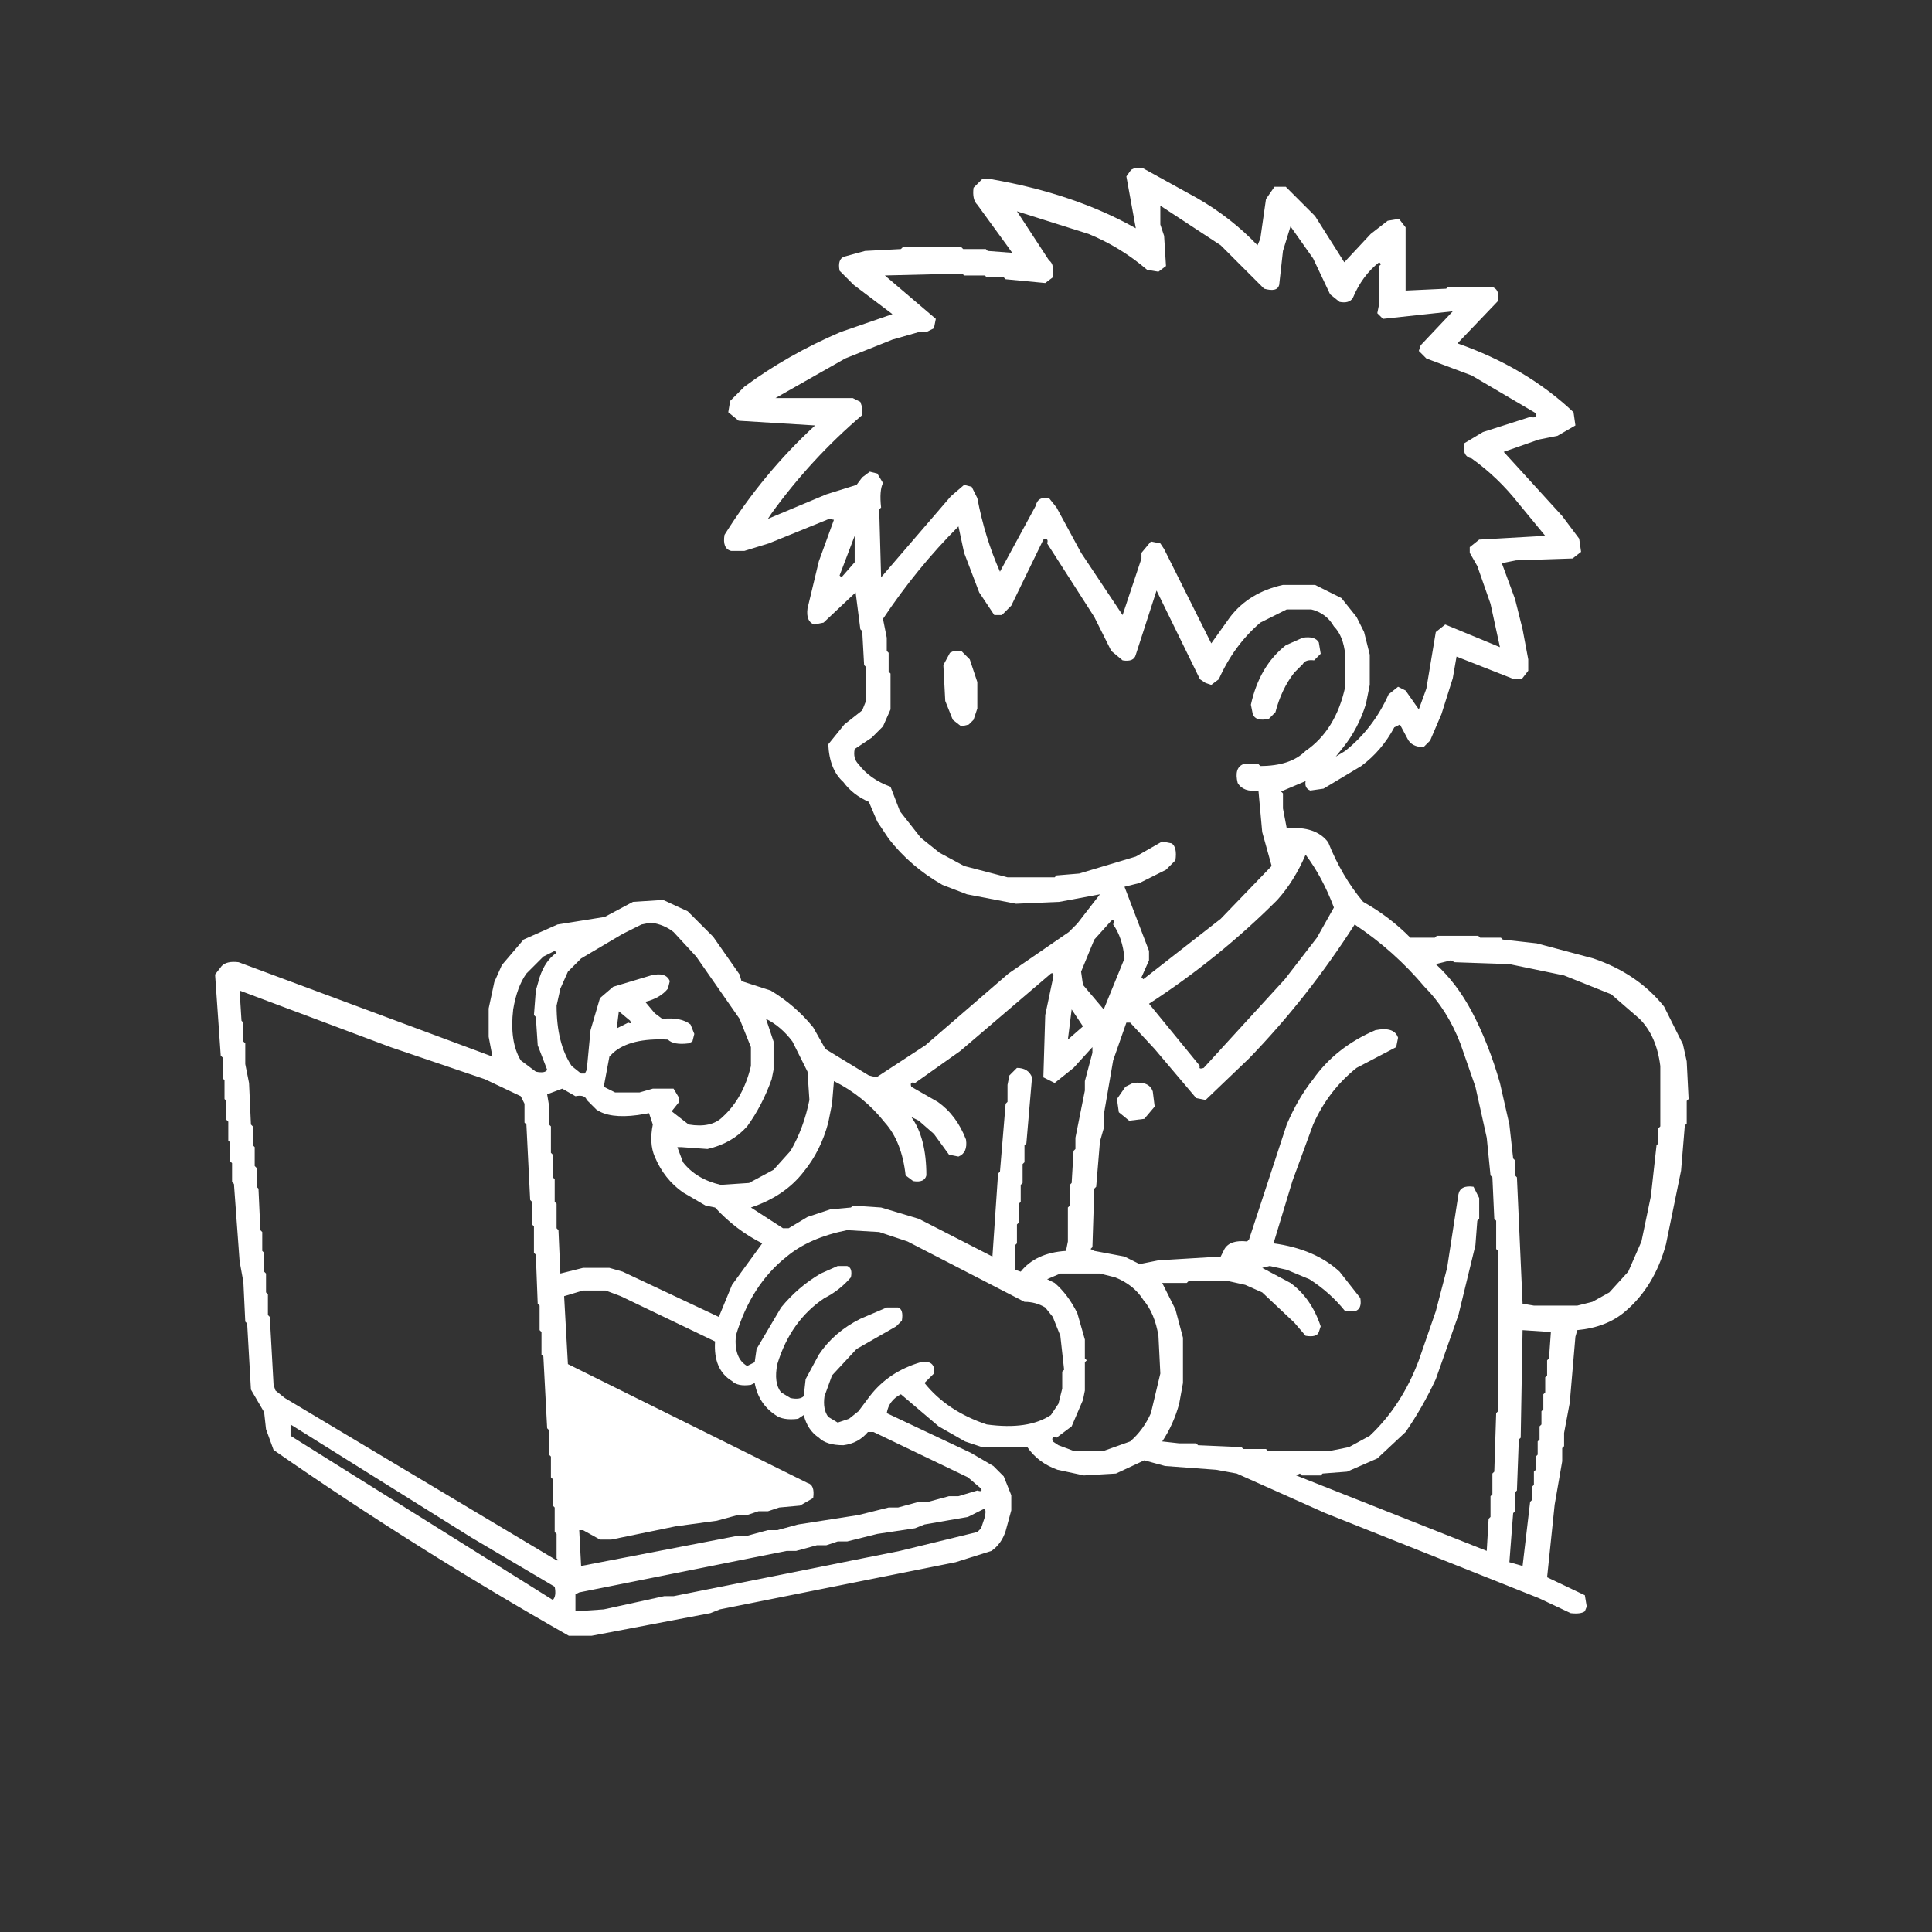 <svg viewBox="0 0 1024 1024" version="1.1" xmlns="http://www.w3.org/2000/svg"><rect x="0" y="0" width="1024" height="1024" fill="#333333" stroke="none"/><path fill="#ffffff"  stroke="none" opacity="1" d="M 601.5 89 L 605.5 89 L 634.5 105 Q 652.6 115.4 666.5 130 L 668 126.5 L 671 105.5 L 675.5 99 L 681.5 99 L 697 114.5 L 712.5 139 L 726.5 124 L 735.5 117 L 741.5 116 L 745 120.5 L 745 154 L 766.5 153 L 767.5 152 L 790.5 152 Q 795 153 794 159.5 L 772.5 182 Q 808.8 194.7 834 218.5 L 835 225.5 L 825.5 231 L 815.5 233 L 797 239.5 L 828 273.5 L 837 285.5 L 838 292.5 L 833.5 296 L 803.5 297 L 796 298.5 L 803 317.5 L 807 333.5 L 810 349.5 L 810 355.5 L 806.5 360 L 802.5 360 L 772 348 L 770 359.5 L 764 378.5 L 758 392.5 L 754.5 396 Q 748.1 395.9 746 391.5 L 742 384 L 739 385.5 Q 732.4 397.9 721.5 406 L 701.5 418 L 694.5 419 Q 691.3 417.8 692 414 L 679 419.5 L 680 420.5 L 680 428.5 L 682 439 Q 697.5 437.7 704 446.5 Q 711.1 464.4 722.5 478 Q 736.6 485.9 747.5 497 L 760.5 497 L 761.5 496 L 783.5 496 L 784.5 497 L 795.5 497 L 796.5 498 L 814.5 500 L 844.5 508 Q 868 516 882 533.5 L 892 553.5 L 894 562.5 L 895 582.5 L 894 583.5 L 894 595.5 L 893 596.5 L 891 620.5 L 883 659.5 Q 876.9 681.9 861.5 695 Q 851.7 703.5 836 705 L 835 708.5 L 832 743.5 L 829 759.5 L 829 766.5 L 828 767.5 L 828 774.5 L 824 797.5 L 820 836 L 840 845.5 L 841 851.5 L 840 854 Q 837.9 855.6 832.5 855 L 815.5 847 L 702.5 802 L 655.5 781 L 644.5 779 L 617.5 777 L 606.5 774 L 591.5 781 L 574.5 782 L 560.5 779 Q 550.2 775.3 544.5 767 L 520.5 767 L 511.5 764 L 497.5 756 L 477.5 739 Q 471.1 742.2 470 749 L 514.5 770 L 526.5 777 L 532 782.5 L 536 792.5 L 536 800.5 L 533 811.5 Q 530.8 818.3 525.5 822 L 506.5 828 L 381.5 853 L 376.5 855 L 313.5 867 L 301.5 867 Q 220.2 820.8 145 768.5 L 141 757.5 L 140 748.5 L 133 736.5 L 131 701.5 L 130 700.5 L 129 679.5 L 127 668.5 L 124 627.5 L 123 626.5 L 123 616.5 L 122 615.5 L 122 605.5 L 121 604.5 L 121 594.5 L 120 593.5 L 120 583.5 L 119 582.5 L 119 572.5 L 118 571.5 L 118 560.5 L 117 559.5 L 114 516.5 L 117.5 512 Q 120.2 509.2 126.5 510 L 261 560 L 259 549.5 L 259 534.5 L 262 520.5 L 266 511.5 L 277.5 498 L 295.5 490 L 320.5 486 L 335.5 478 L 351.5 477 L 364.5 483 L 378 496.5 L 392 516.5 L 393 520 L 408.5 525 Q 421.6 532.9 431 544.5 L 437.5 556 L 460.5 570 L 464.5 571 L 490.5 554 L 534.5 516 L 566.5 494 L 571 489.5 L 583 474 L 561.5 478 L 538.5 479 L 512.5 474 L 499.5 469 Q 482.6 459.4 471 444.5 L 465 435.5 L 460.5 425 Q 452.1 421.4 447 414.5 Q 439.6 407.9 439 394.5 L 447.5 384 L 457 376.5 L 459 371.5 L 459 353.5 L 458 352.5 L 457 334.5 L 456 333.5 L 453.5 314 L 436.5 330 L 431.5 331 Q 427.1 329.4 428 322.5 L 434 297.5 L 442 275.5 L 439.5 275 L 407.5 288 L 394.5 292 L 387.5 292 Q 382.8 290.8 384 283.5 Q 404.4 250.9 432 225.5 L 391.5 223 L 386 218.5 L 387 212.5 L 394.5 205 Q 417.5 188 445.5 176 L 473 166.5 L 452.5 151 L 445 143.5 Q 443.8 137.3 447.5 136 L 458.5 133 L 477.5 132 L 478.5 131 L 509.5 131 L 510.5 132 L 522.5 132 L 523.5 133 L 536.5 134 L 534 130.5 L 518 108.5 Q 515.2 105.8 516 99.5 L 520.5 95 L 525.5 95 Q 569.6 102.7 602 121 L 597 93.5 L 599.5 90 L 601.5 89 Z M 615 109 L 615 119 L 617 125 L 618 141 L 614 144 L 608 143 Q 594 131 577 124 L 539 112 L 556 138 Q 559 140 558 147 L 554 150 L 533 148 L 532 147 L 523 147 L 522 146 L 511 146 L 510 145 L 469 146 L 496 169 L 495 174 L 491 176 L 487 176 L 473 180 L 448 190 L 411 211 L 452 211 L 456 213 L 457 216 L 457 220 Q 430 243 409 272 L 407 275 L 438 262 L 454 257 L 457 253 L 461 250 L 465 251 L 468 256 Q 466 260 467 269 L 466 270 L 467 306 L 504 263 L 511 257 L 515 258 L 518 264 Q 522 285 530 303 L 549 268 Q 550 263 556 264 L 560 269 L 573 293 L 595 326 L 605 296 L 605 293 L 610 287 L 615 288 L 617 291 L 642 341 L 652 327 Q 662 314 680 310 L 697 310 L 711 317 L 719 327 L 723 335 L 726 347 L 726 363 L 724 373 Q 720 386 712 396 L 708 401 L 713 398 Q 728 386 736 368 L 741 364 L 745 366 L 752 376 L 756 365 L 761 335 L 766 331 L 795 343 L 790 320 L 783 300 L 779 293 L 779 290 L 784 286 L 819 284 L 805 267 Q 794 253 780 243 Q 775 242 776 235 L 786 229 L 811 221 Q 815 222 814 219 L 780 199 L 756 190 L 752 186 L 753 183 L 770 165 L 733 169 L 730 166 L 731 161 L 731 141 L 732 140 L 731 139 Q 722 146 717 158 Q 715 161 710 160 L 705 156 L 696 137 L 684 120 L 680 133 L 678 151 Q 677 155 670 153 L 666 149 L 647 130 L 615 109 Z M 508 279 Q 486 301 468 328 L 470 338 L 470 345 L 471 346 L 471 356 L 472 357 L 472 376 L 468 385 L 462 391 L 453 397 Q 452 402 455 405 Q 461 413 472 417 L 477 430 L 488 444 L 498 452 L 511 459 L 534 465 L 559 465 L 560 464 L 572 463 L 602 454 L 616 446 L 621 447 Q 624 449 623 456 L 618 461 L 604 468 L 596 470 L 609 504 L 609 509 L 605 518 L 606 519 L 647 487 L 674 459 L 669 441 L 667 419 Q 659 420 656 415 Q 654 407 659 405 L 667 405 L 668 406 Q 684 406 692 398 Q 708 387 713 364 L 713 347 Q 712 337 707 332 Q 703 325 695 323 L 682 323 L 668 330 Q 654 342 646 360 L 642 363 L 639 362 L 636 360 L 613 313 L 602 347 Q 601 351 595 350 L 589 345 L 580 327 L 555 288 Q 556 285 553 286 L 536 321 L 531 326 L 527 326 L 519 314 L 511 293 L 508 279 Z M 453 284 L 445 305 L 446 306 L 453 298 L 453 284 Z M 707 401 L 707 402 L 707 401 Z M 706 402 L 706 403 L 706 402 Z M 692 453 Q 686 467 677 477 Q 646 508 609 532 L 636 565 Q 635 567 638 566 L 681 519 L 698 497 L 707 481 Q 701 465 692 453 Z M 589 488 L 580 498 L 573 515 L 574 522 L 585 535 L 596 508 Q 595 497 590 490 Q 591 487 589 488 Z M 345 489 L 340 490 L 330 495 L 308 508 L 301 515 L 297 524 L 295 533 Q 295 553 303 565 L 308 569 L 310 569 L 311 567 L 313 546 L 318 529 L 325 523 L 345 517 Q 353 515 355 520 L 354 524 Q 350 529 342 531 L 347 537 L 351 540 Q 361 539 366 543 L 368 548 L 367 552 L 365 553 Q 357 554 354 551 Q 334 550 325 558 L 323 560 L 320 576 L 326 579 L 339 579 L 346 577 L 357 577 L 360 582 L 360 584 L 356 589 L 365 596 Q 377 598 383 592 Q 394 582 398 565 L 398 555 L 392 540 L 369 507 L 357 494 Q 352 490 345 489 Z M 718 490 Q 693 529 662 561 L 639 583 L 634 582 L 612 556 L 599 542 L 597 542 L 590 562 L 585 591 L 585 598 L 583 605 L 581 629 L 580 630 L 579 661 L 578 662 L 580 663 L 596 666 L 604 670 L 614 668 L 647 666 L 649 662 Q 652 657 661 658 L 662 657 L 682 596 Q 688 582 696 572 Q 708 555 729 546 Q 739 544 741 550 L 740 555 L 719 566 Q 704 578 696 596 L 685 626 L 675 659 Q 697 662 710 674 L 721 688 Q 722 694 718 695 L 713 695 Q 705 685 694 678 L 682 673 L 673 671 L 669 672 L 684 680 Q 695 688 700 703 L 699 706 Q 698 709 692 708 L 686 701 L 669 685 L 660 681 L 651 679 L 630 679 L 629 680 L 616 680 L 623 694 L 627 709 L 627 733 L 625 744 Q 622 755 616 764 L 625 765 L 634 765 L 635 766 L 658 767 L 659 768 L 671 768 L 672 769 L 705 769 L 715 767 L 726 761 Q 743 745 752 721 L 761 695 L 767 672 L 773 633 Q 774 628 781 629 L 784 635 L 784 646 L 783 647 L 782 660 L 773 697 L 761 731 Q 754 746 745 759 L 730 773 L 714 780 L 701 781 L 700 782 L 690 782 L 689 781 L 687 782 L 788 822 L 789 805 L 790 804 L 790 793 L 791 792 L 791 781 L 792 780 L 793 749 L 794 748 L 794 663 L 793 662 L 793 647 L 792 646 L 791 624 L 790 623 L 788 603 L 782 576 L 774 553 Q 767 535 755 523 Q 739 504 718 490 Z M 294 504 L 288 507 L 279 516 Q 274 523 272 535 Q 270 552 276 562 L 284 568 Q 289 569 290 567 L 285 554 L 284 539 L 283 538 L 284 525 L 286 518 Q 289 509 295 505 L 294 504 Z M 769 509 L 761 511 Q 772 521 780 536 Q 789 553 795 574 L 800 596 L 802 614 L 803 615 L 803 623 L 804 624 L 807 691 L 813 692 L 836 692 L 844 690 L 853 685 L 863 674 L 870 658 L 875 634 L 878 607 L 879 606 L 879 598 L 880 597 L 880 565 Q 878 549 869 540 L 854 527 L 829 517 L 800 511 L 771 510 L 769 509 Z M 557 516 L 509 557 L 485 574 Q 482 573 483 576 L 497 584 Q 507 591 512 604 Q 513 611 508 613 L 503 612 L 495 601 L 487 594 L 483 592 Q 491 603 491 623 Q 490 627 484 626 L 480 623 Q 478 605 469 595 Q 458 581 442 573 L 441 585 L 439 595 Q 435 610 426 621 Q 416 634 398 640 L 415 651 L 418 651 L 428 645 L 440 641 L 451 640 L 452 639 L 467 640 L 487 646 L 526 666 L 529 622 L 530 621 L 533 585 L 534 584 L 534 575 L 535 570 L 539 566 Q 545 566 547 571 L 544 606 L 543 607 L 543 616 L 542 617 L 542 627 L 541 628 L 541 637 L 540 638 L 540 648 L 539 649 L 539 659 L 538 660 L 538 673 L 541 674 Q 549 664 565 663 L 566 658 L 566 640 L 567 639 L 567 628 L 568 627 L 569 610 L 570 609 L 570 603 L 575 578 L 575 573 L 579 558 L 579 555 L 569 566 L 559 574 L 553 571 L 554 538 L 558 519 Q 559 515 557 516 Z M 127 525 L 128 541 L 129 542 L 129 552 L 130 553 L 130 564 L 132 574 L 133 596 L 134 597 L 134 607 L 135 608 L 135 618 L 136 619 L 136 629 L 137 630 L 138 652 L 139 653 L 139 663 L 140 664 L 140 674 L 141 675 L 141 685 L 142 686 L 142 697 L 143 698 L 145 734 L 146 737 L 151 741 L 295 827 L 296 827 L 295 826 L 295 813 L 294 812 L 294 799 L 293 798 L 293 784 L 292 783 L 292 772 L 291 771 L 291 758 L 290 757 L 288 719 L 287 718 L 287 706 L 286 705 L 286 692 L 285 691 L 284 665 L 283 664 L 283 650 L 282 649 L 282 637 L 281 636 L 279 596 L 278 595 L 278 585 L 276 581 L 257 572 L 207 555 L 127 525 Z M 568 535 L 566 551 L 574 544 L 568 535 Z M 328 536 L 327 544 L 327 545 L 333 542 Q 335 543 334 541 L 328 536 Z M 406 540 L 410 552 L 410 567 L 409 572 Q 404 586 396 597 Q 388 606 375 609 L 361 608 L 359 608 L 362 616 Q 369 625 382 628 L 397 627 L 410 620 L 419 610 Q 426 598 429 583 L 428 568 L 420 552 Q 414 544 406 540 Z M 298 577 L 290 580 L 291 586 L 291 596 L 292 597 L 292 611 L 293 612 L 293 624 L 294 625 L 294 637 L 295 638 L 295 651 L 296 652 L 297 675 L 309 672 L 323 672 L 330 674 L 381 698 L 388 681 L 404 659 Q 390 652 379 640 L 374 639 L 362 632 Q 352 625 347 613 Q 344 606 346 596 L 344 590 L 338 591 Q 323 593 316 588 L 311 583 Q 310 580 305 581 L 298 577 Z M 449 652 Q 429 656 417 666 Q 398 681 390 708 Q 389 720 396 724 L 400 722 L 401 715 L 414 693 Q 423 682 435 675 L 444 671 L 449 671 Q 452 672 451 677 Q 445 684 437 688 Q 419 700 412 723 Q 410 733 414 738 L 419 741 Q 424 742 426 740 L 427 731 L 434 718 Q 442 706 456 699 L 470 693 L 476 693 Q 479 694 478 700 L 475 703 L 454 715 L 441 729 L 437 740 Q 436 747 439 751 L 444 754 L 450 752 L 455 748 L 461 740 Q 471 727 488 722 Q 494 721 495 725 L 495 728 L 490 733 Q 502 748 523 755 Q 545 758 557 750 L 561 744 L 563 736 L 563 727 L 564 726 L 562 708 L 558 698 L 554 693 Q 549 690 543 690 L 481 658 L 466 653 L 449 652 Z M 562 675 L 555 678 L 559 680 Q 566 686 571 696 L 575 710 L 575 720 L 576 721 L 575 722 L 575 737 L 574 742 L 568 756 L 560 762 Q 557 761 558 764 L 561 766 L 569 769 L 585 769 L 599 764 Q 606 758 610 749 L 615 728 L 614 708 Q 612 696 606 689 Q 601 681 591 677 L 583 675 L 562 675 Z M 309 684 L 299 687 L 301 723 L 428 786 Q 432 787 431 794 L 424 798 L 413 799 L 407 801 L 402 801 L 396 803 L 391 803 L 380 806 L 358 809 L 324 816 L 318 816 L 309 811 L 307 811 L 308 830 L 391 814 L 396 814 L 407 811 L 412 811 L 423 808 L 455 803 L 471 799 L 476 799 L 487 796 L 492 796 L 503 793 L 508 793 L 518 790 Q 521 791 520 789 L 513 783 L 463 759 L 460 759 Q 455 765 447 766 Q 438 766 434 762 Q 428 758 426 750 L 423 752 Q 415 753 411 750 Q 402 744 400 733 L 398 734 Q 391 735 388 732 Q 378 726 379 711 L 329 687 L 321 684 L 309 684 Z M 807 705 L 806 762 L 805 763 L 804 790 L 803 791 L 803 801 L 802 802 L 800 828 L 807 830 L 811 796 L 812 795 L 812 788 L 813 787 L 813 780 L 814 779 L 814 772 L 815 771 L 815 764 L 816 763 L 816 756 L 817 755 L 817 748 L 818 747 L 818 739 L 819 738 L 819 730 L 820 729 L 820 721 L 821 720 L 822 706 L 807 705 Z M 154 755 L 154 761 L 293 848 Q 295 846 294 841 L 250 815 L 154 755 Z M 521 800 L 513 804 L 490 808 L 485 810 L 465 813 L 449 817 L 444 817 L 438 819 L 433 819 L 422 822 L 417 822 L 307 844 L 305 845 L 305 854 L 320 853 L 352 846 L 357 846 L 477 822 L 518 812 L 520 810 L 522 804 Q 523 799 521 800 Z "/><path fill="#ffffff"  stroke="none" opacity="1" d="M 690.5 338 Q 697 337 699 340.5 L 700 346.5 L 696.5 350 Q 691.9 349.4 690.5 352 L 686 356.5 Q 679.2 365.2 676 377.5 L 672.5 381 Q 665.5 382.5 664 378.5 L 663 373.5 Q 667.5 353 681.5 342 L 690.5 338 Z "/><path fill="#ffffff"  stroke="none" opacity="1" d="M 505.5 345 L 509.5 345 L 514 349.5 L 518 361.5 L 518 375.5 L 516 381.5 L 513.5 384 L 509.5 385 L 505 381.5 L 501 371.5 L 500 352.5 L 503.5 346 L 505.5 345 Z "/><path fill="#ffffff"  stroke="none" opacity="1" d="M 600.5 574 Q 609.1 572.9 611 578.5 L 612 586.5 L 606.5 593 L 598.5 594 L 593 589.5 L 592 582.5 L 596.5 576 L 600.5 574 Z "/></svg>